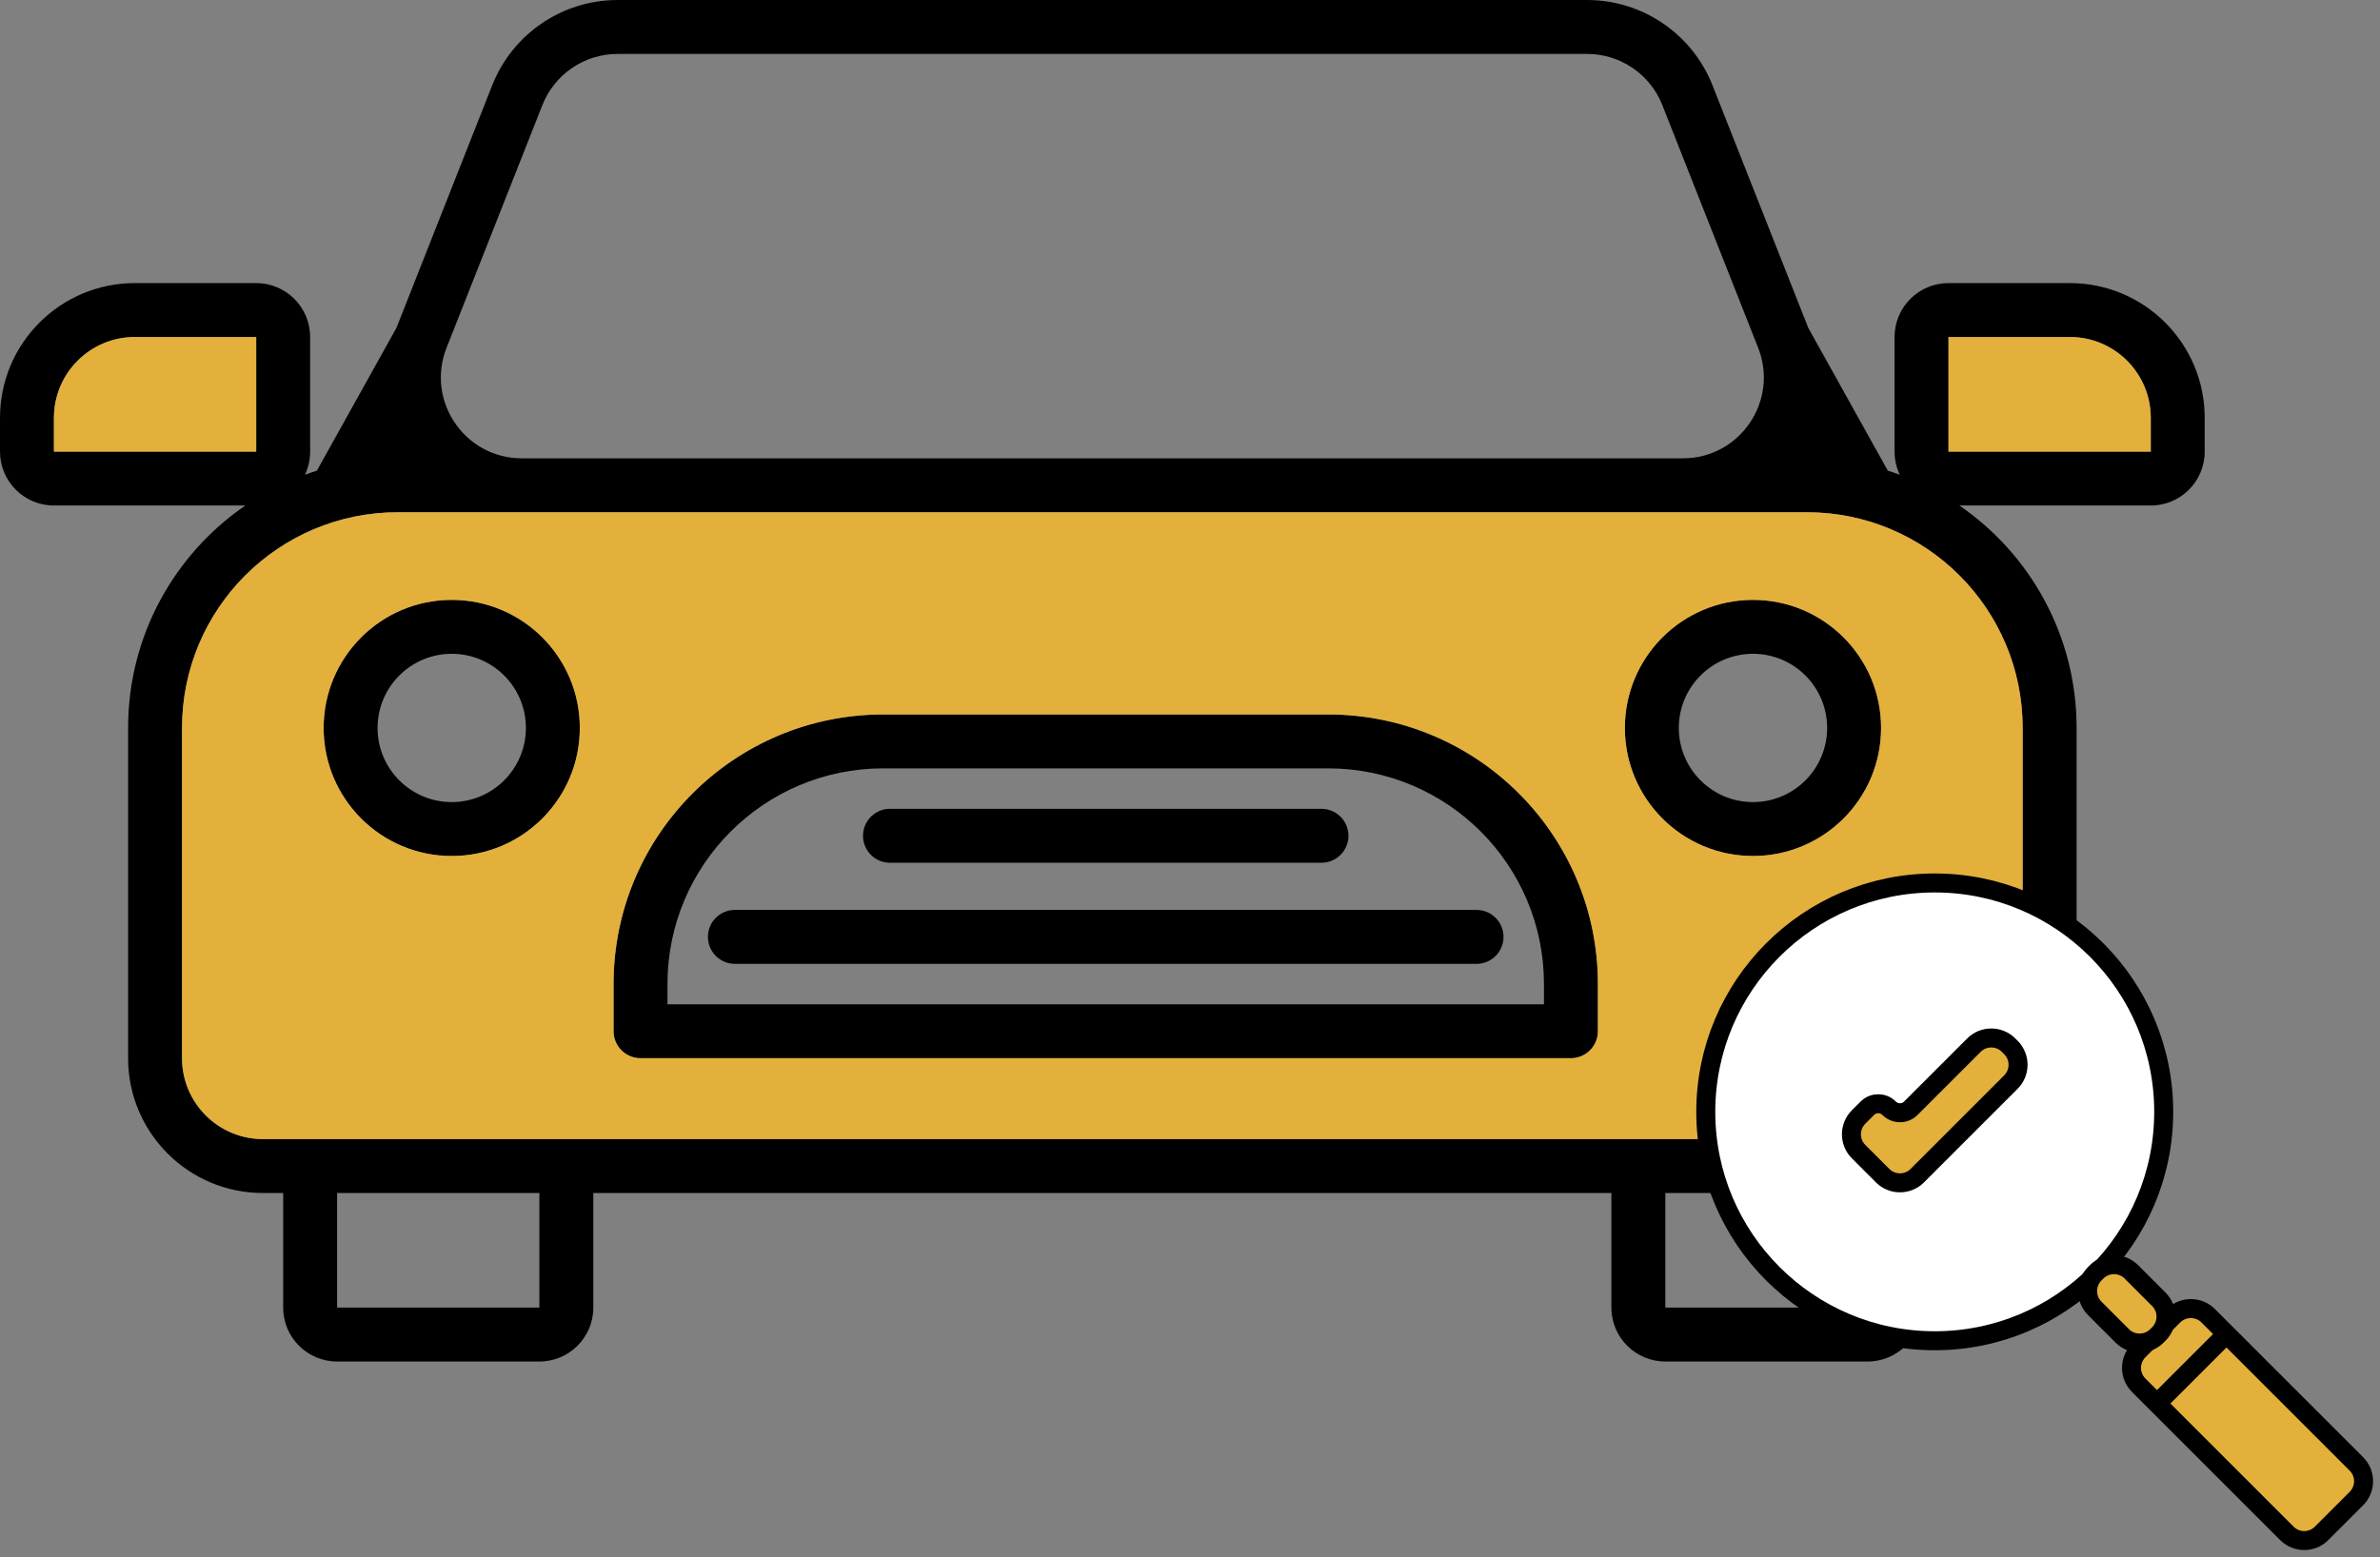 <?xml version="1.0" encoding="UTF-8"?> <svg xmlns="http://www.w3.org/2000/svg" width="353" height="231" viewBox="0 0 353 231" fill="none"><rect x="0" y="0" width="353" height="231" fill="#808080" stroke="none"/><path fill-rule="evenodd" clip-rule="evenodd" d="M86 108C86 118.493 77.493 127 67 127C56.507 127 48 118.493 48 108C48 97.507 56.507 89 67 89C77.493 89 86 97.507 86 108ZM78 108C78 114.075 73.075 119 67 119C60.925 119 56 114.075 56 108C56 101.925 60.925 97 67 97C73.075 97 78 101.925 78 108Z" fill="black"></path><path fill-rule="evenodd" clip-rule="evenodd" d="M260 127C270.493 127 279 118.493 279 108C279 97.507 270.493 89 260 89C249.507 89 241 97.507 241 108C241 118.493 249.507 127 260 127ZM260 119C266.075 119 271 114.075 271 108C271 101.925 266.075 97 260 97C253.925 97 249 101.925 249 108C249 114.075 253.925 119 260 119Z" fill="black"></path><path fill-rule="evenodd" clip-rule="evenodd" d="M91 146C91 123.909 108.909 106 131 106H197C219.091 106 237 123.909 237 146V153C237 155.209 235.209 157 233 157H95C92.791 157 91 155.209 91 153V146ZM131 114H197C214.673 114 229 128.327 229 146V149H99V146C99 128.327 113.327 114 131 114Z" fill="black"></path><path fill-rule="evenodd" clip-rule="evenodd" d="M58.793 48.657L47 69.831C46.403 70.019 45.812 70.22 45.227 70.434C45.723 69.394 46 68.229 46 67V50C46 45.582 42.418 42 38 42H20C8.954 42 0 50.954 0 62V67C0 71.418 3.582 75 8 75H36.388C25.887 82.209 19 94.3 19 108V157C19 168.046 27.954 177 39 177H42V194C42 198.418 45.582 202 50 202H80C84.418 202 88 198.418 88 194V177H239V194C239 198.418 242.582 202 247 202H277C281.418 202 285 198.418 285 194V177H288C299.046 177 308 168.046 308 157V108C308 94.3 301.113 82.209 290.612 75H319C323.418 75 327 71.418 327 67V62C327 50.954 318.046 42 307 42H289C284.582 42 281 45.582 281 50V67C281 68.229 281.277 69.394 281.773 70.434C281.188 70.22 280.597 70.019 280 69.831L268.207 48.657L253.996 12.657C250.981 5.019 243.604 0 235.393 0H91.607C83.396 0 76.019 5.019 73.004 12.657L58.793 48.657ZM39 169C32.373 169 27 163.627 27 157V108C27 90.327 41.327 76 59 76H268C285.673 76 300 90.327 300 108V157C300 163.627 294.627 169 288 169H39ZM247 194V177H277V194H247ZM80 177H50V194H80V177ZM91.607 8H235.393C240.32 8 244.746 11.011 246.555 15.594L260.765 51.594C263.874 59.469 258.07 68 249.603 68H77.397C68.93 68 63.126 59.469 66.235 51.594L80.445 15.594C82.254 11.011 86.68 8 91.607 8ZM38 50H20C13.373 50 8 55.373 8 62L8 67H38V50ZM307 50H289V67H319V62C319 55.373 313.627 50 307 50Z" fill="black"></path><path fill-rule="evenodd" clip-rule="evenodd" d="M27 157C27 163.627 32.373 169 39 169H288C294.627 169 300 163.627 300 157V108C300 90.327 285.673 76 268 76H59C41.327 76 27 90.327 27 108V157ZM86 108C86 118.493 77.493 127 67 127C56.507 127 48 118.493 48 108C48 97.507 56.507 89 67 89C77.493 89 86 97.507 86 108ZM260 127C270.493 127 279 118.493 279 108C279 97.507 270.493 89 260 89C249.507 89 241 97.507 241 108C241 118.493 249.507 127 260 127ZM91 146C91 123.909 108.909 106 131 106H197C219.091 106 237 123.909 237 146V153C237 155.209 235.209 157 233 157H95C92.791 157 91 155.209 91 153V146Z" fill="#E3B03C"></path><path d="M289 50H307C313.627 50 319 55.373 319 62V67H289V50Z" fill="#E3B03C"></path><path d="M20 50H38V67H8L8 62C8 55.373 13.373 50 20 50Z" fill="#E3B03C"></path><path d="M109 139H219" stroke="black" stroke-width="8" stroke-linecap="round"></path><path d="M132 124H196" stroke="black" stroke-width="8" stroke-linecap="round"></path><circle cx="286.96" cy="164.96" r="33.96" fill="white" stroke="black" stroke-width="2.818"></circle><path d="M317.204 205.513C315.785 204.094 315.793 201.785 317.212 200.367L319.789 197.79L322.366 195.213C323.785 193.794 326.093 193.786 327.512 195.205L330.233 197.925L349.501 217.193C350.919 218.612 350.919 220.912 349.501 222.331L344.331 227.501C342.912 228.92 340.611 228.92 339.193 227.501L319.925 208.233L317.204 205.513Z" fill="#E3B03C"></path><path d="M319.925 208.233L339.193 227.501C340.611 228.92 342.912 228.92 344.331 227.501L349.501 222.331C350.919 220.912 350.919 218.612 349.501 217.193L330.233 197.925M319.925 208.233L317.204 205.513C315.785 204.094 315.793 201.785 317.212 200.367V200.367L319.789 197.79L322.366 195.213V195.213C323.785 193.794 326.093 193.786 327.512 195.205L330.233 197.925M319.925 208.233L330.233 197.925" stroke="black" stroke-width="2.818"></path><path d="M319.911 198.198L320.198 197.911C321.617 196.492 321.617 194.192 320.198 192.773L316.118 188.693C314.7 187.274 312.399 187.274 310.98 188.693L310.693 188.98C309.274 190.399 309.274 192.699 310.693 194.118L314.773 198.198C316.192 199.617 318.492 199.617 319.911 198.198Z" fill="#E3B03C" stroke="black" stroke-width="2.818"></path><path d="M298.254 160.543L284.37 174.427C282.951 175.846 280.651 175.846 279.232 174.427L275.665 170.86C274.246 169.441 274.246 167.141 275.665 165.722L276.965 164.422C277.855 163.532 279.299 163.532 280.189 164.422C281.079 165.313 282.523 165.313 283.413 164.422L292.773 155.063C294.192 153.644 296.492 153.644 297.911 155.063L298.254 155.405C299.673 156.824 299.673 159.124 298.254 160.543Z" fill="#E3B03C" stroke="black" stroke-width="2.818"></path></svg> 